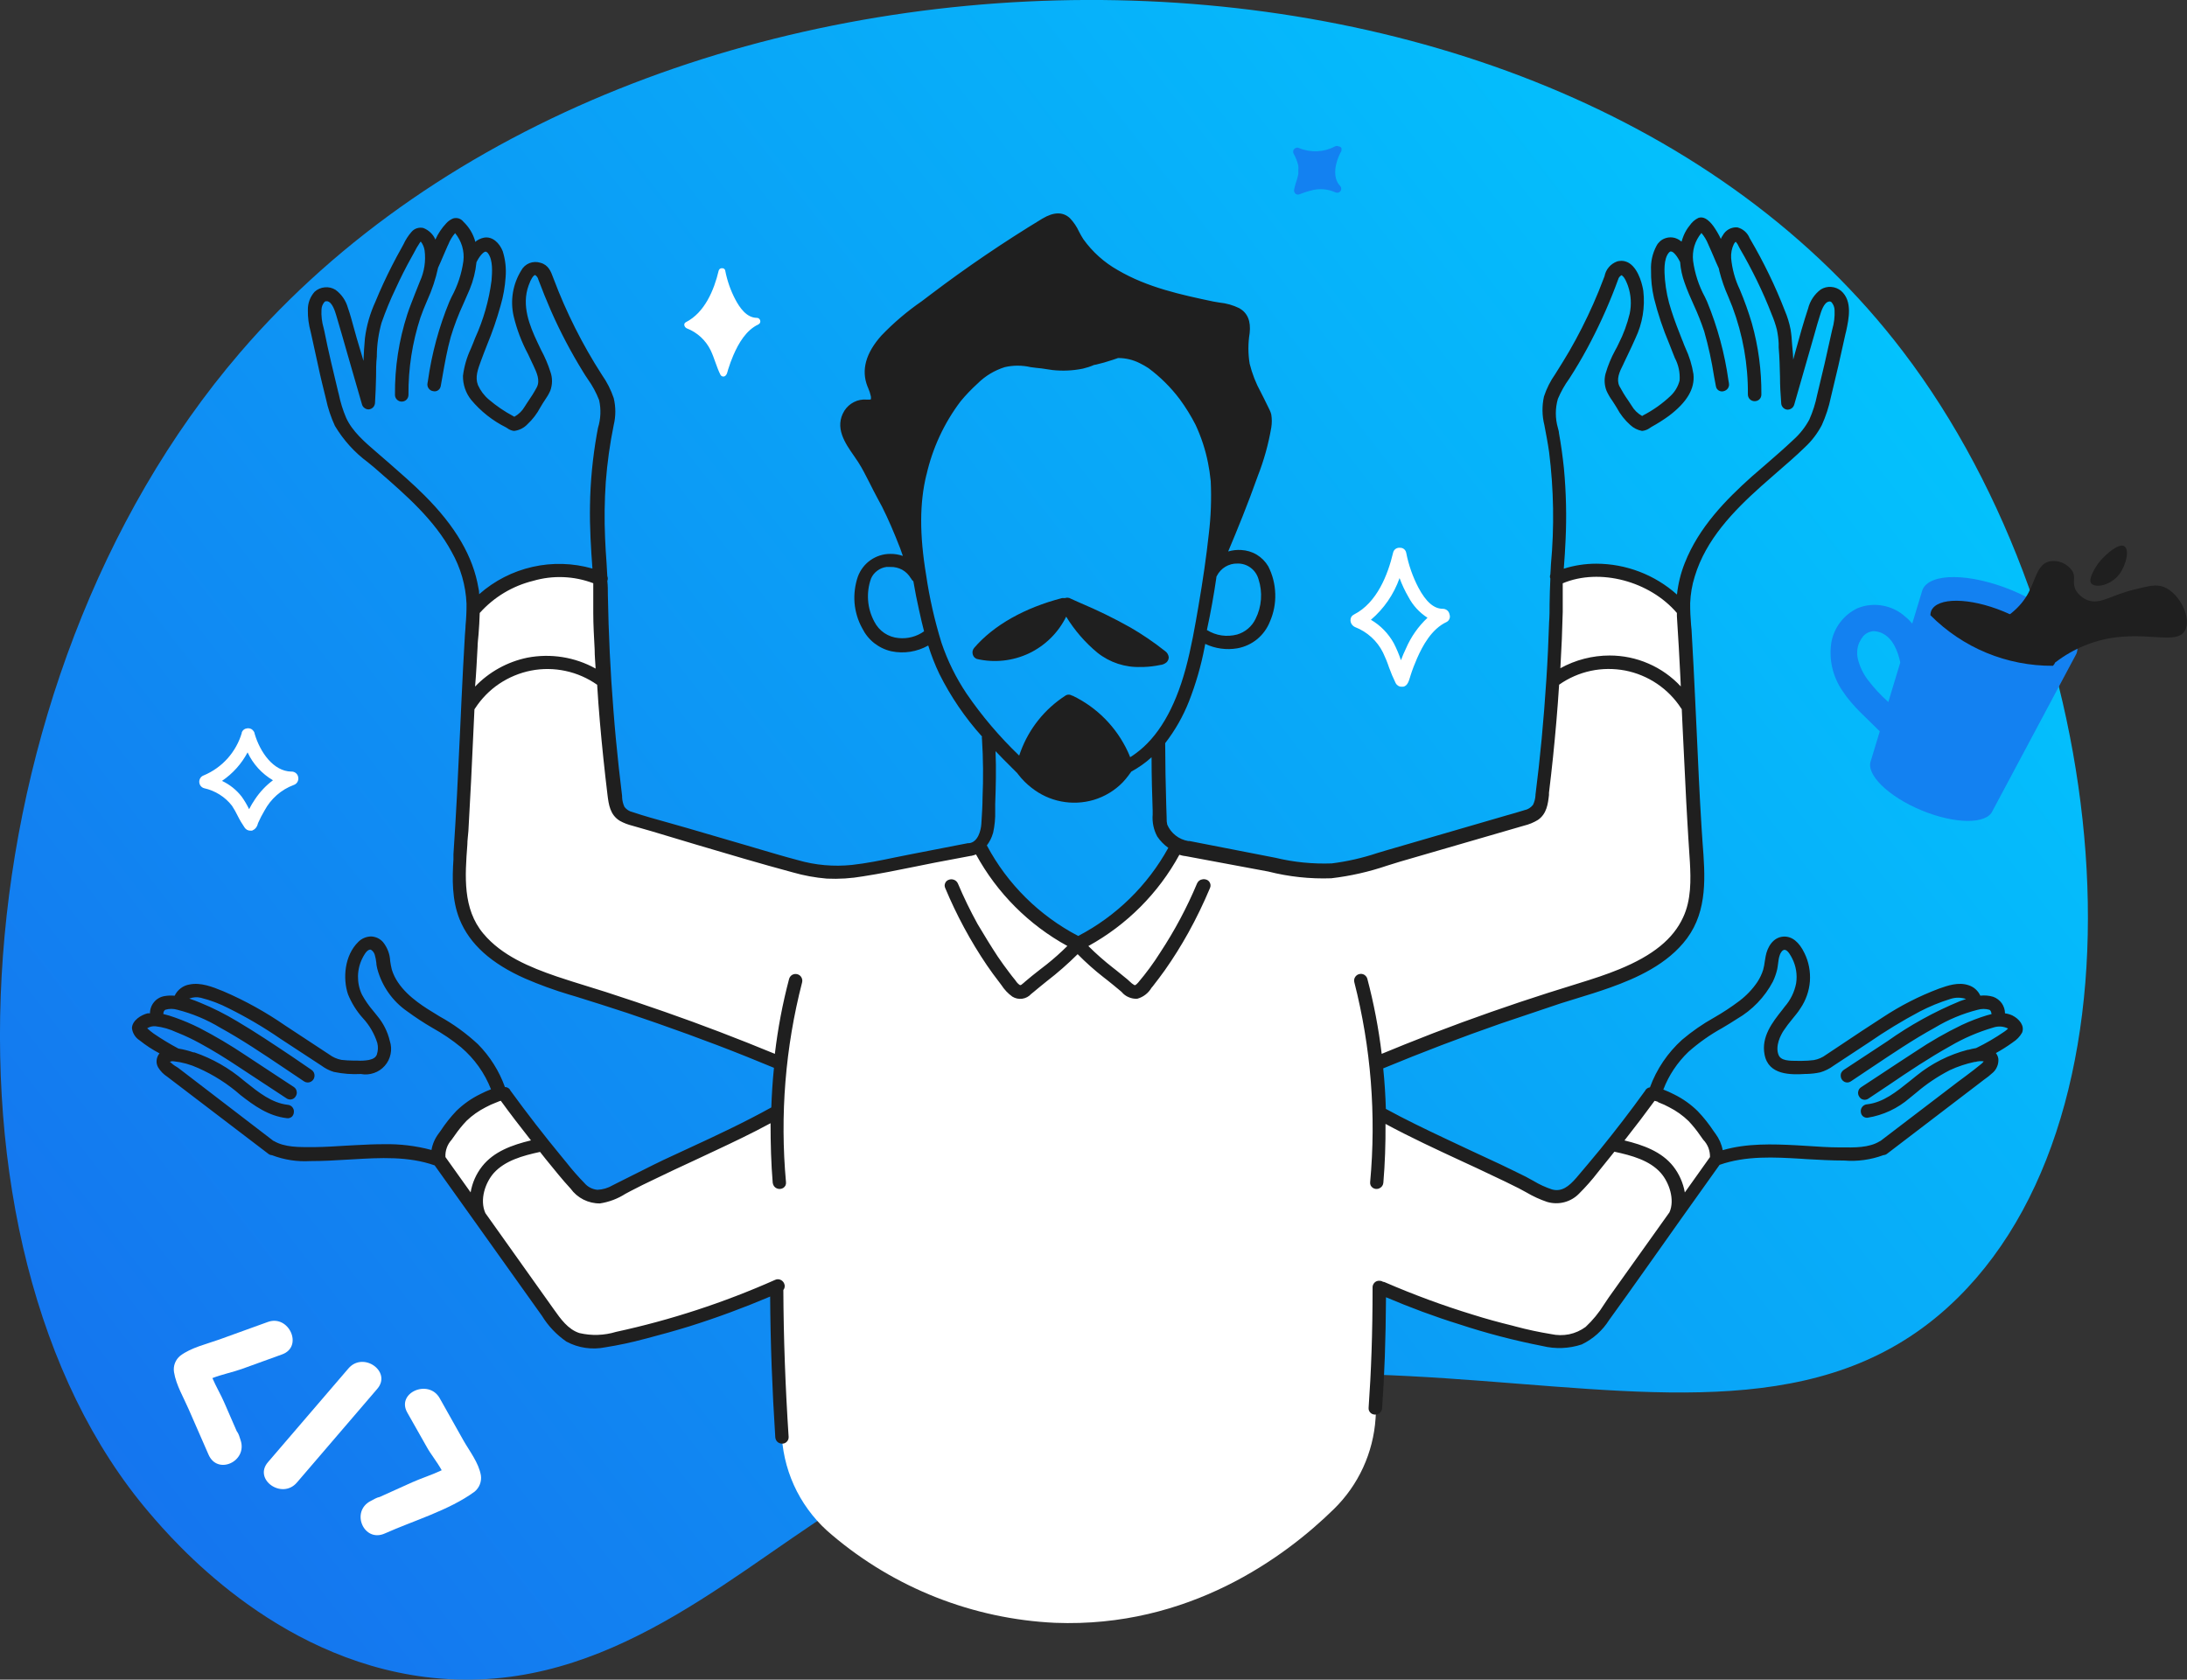 <svg width="314.559" height="241.66" viewBox="0 0 314.559 241.66" fill="none" xmlns="http://www.w3.org/2000/svg" xmlns:xlink="http://www.w3.org/1999/xlink">
	<rect x="0" y="0" width="314.559" height="241.66" fill="#333333" stroke="none"/>
	<desc>
			Created with Pixso.
	</desc>
	<defs>
		<linearGradient x1="300.313" y1="0.003" x2="-11.185" y2="241.663" id="paint_linear_2_470_0" gradientUnits="userSpaceOnUse">
			<stop stop-color="#00CFFF"/>
			<stop offset="1" stop-color="#176BED"/>
		</linearGradient>
	</defs>
	<path id="Vector" d="M34.51 50.75C-6.16 98.13 -11.39 179.17 21.5 217.68C24.88 221.63 39.33 238.55 61.26 241.29C85.74 244.35 103.5 227.76 120.27 217.06C187.64 174.1 246.78 221.1 281.58 186.73C310.88 157.82 303.93 90.2 273.72 50.59C222.03 -17.35 92.15 -16.44 34.51 50.75Z" fill="url(#paint_linear_2_470_0)" fill-opacity="1" fill-rule="nonzero"/>
	<path id="Vector" d="M198.04 152.93C200.12 152.11 203.04 150.91 205.17 150.11C210.18 148.21 215.11 146.44 219.96 144.79C225.32 143.41 230.56 141.58 235.61 139.33C237.32 138.63 238.87 137.6 240.17 136.3C242.32 134.07 243.7 131.21 244.12 128.14C244.58 124.72 243.15 106.07 242.18 87.79C242.1 86.16 238.49 84.05 234.27 82.74C230.95 81.72 227.4 81.69 224.06 82.66C223.8 90.08 222.72 113.41 221.14 116.79C220.61 117.95 214.94 119.06 204.63 122.03C193.18 125.32 192.3 125.39 191.24 125.39C190.18 125.39 188.33 125.39 173.28 122.59L169.23 121.85C166.12 127.87 161.17 132.73 155.1 135.74C151.99 134.19 149.15 132.14 146.7 129.69C144.4 127.38 142.48 124.74 140.99 121.85L136.94 122.59C121.87 125.39 120.07 125.39 118.95 125.39C117.84 125.39 116.96 125.3 105.58 122C95.28 119.03 89.62 117.92 89.06 116.76C87.5 113.39 86.42 90.05 86.15 82.63C82.81 81.66 79.26 81.69 75.93 82.71C71.71 84.02 68.1 86.14 68.02 87.76C67.05 106.04 65.61 124.67 66.08 128.11C66.5 131.18 67.89 134.04 70.03 136.27C71.34 137.57 72.89 138.6 74.59 139.3C79.65 141.58 84.89 143.42 90.26 144.82L111.84 152.95C111.61 167.3 111.63 178.21 111.7 185.23C111.7 189.71 111.81 194.31 112.08 200.15C112.19 202.53 112.32 204.74 112.46 206.79C112.64 209.5 113.38 212.15 114.62 214.57C115.87 216.99 117.59 219.13 119.69 220.86C128.69 228.49 139.96 232.93 151.75 233.48C170.95 234.23 184.78 224.06 191.87 217.1C195.4 213.64 197.52 209.01 197.85 204.08C197.94 202.76 198.02 201.44 198.1 200.09C198.38 194.9 198.49 189.92 198.48 185.16C198.58 174.31 198.51 165.32 198.04 152.93Z" fill="#FFFFFF" fill-opacity="1" fill-rule="nonzero"/>
	<path id="Vector" d="M115.91 158.32L114.84 183.68C105.93 187.84 96.58 191 86.96 193.07C85.61 193.3 84.22 193.15 82.95 192.63C81.67 192.12 80.56 191.26 79.75 190.16L62.67 166.54C63.34 164.29 64.59 162.24 66.3 160.63C68 159.04 70.08 157.92 72.33 157.36L83.41 170.85C83.67 171.25 84.02 171.59 84.42 171.84C84.83 172.09 85.29 172.24 85.77 172.29C86.21 172.32 86.64 172.25 87.05 172.1C87.46 171.94 87.83 171.71 88.14 171.4L115.91 158.32Z" fill="#FFFFFF" fill-opacity="1" fill-rule="nonzero"/>
	<path id="Vector" d="M193.45 158.28C193.82 166.7 194.17 175.15 194.52 183.63C199.4 185.91 204.42 187.89 209.55 189.56C213.77 190.93 218.06 192.09 222.4 193.01C223.76 193.25 225.15 193.1 226.42 192.58C227.69 192.07 228.8 191.21 229.61 190.1L246.7 166.46C246.03 164.22 244.79 162.19 243.09 160.58C241.4 158.97 239.31 157.83 237.03 157.28L225.95 170.77C225.69 171.17 225.34 171.51 224.93 171.76C224.52 172.01 224.07 172.17 223.59 172.22C223.15 172.24 222.72 172.17 222.31 172.02C221.9 171.86 221.53 171.63 221.22 171.32L193.45 158.28Z" fill="#FFFFFF" fill-opacity="1" fill-rule="nonzero"/>
	<path id="Vector" d="M289.44 84.95C283.33 82.42 277.54 82.38 276.51 84.86L275.04 89.72C274.75 89.37 274.43 89.04 274.07 88.75C273.16 87.92 272.03 87.36 270.82 87.14C269.61 86.91 268.35 87.03 267.21 87.49C266.21 87.95 265.34 88.66 264.68 89.53C264.01 90.41 263.57 91.43 263.39 92.52C263.04 94.96 263.63 97.43 265.04 99.45C266.5 101.67 268.52 103.34 270.37 105.22L269.1 109.42C268.29 111.36 271.55 114.59 276.38 116.59C281.2 118.59 285.77 118.61 286.59 116.66L298.65 94.06C299.68 91.54 295.55 87.51 289.44 84.95ZM268.61 97.76C267.95 96.88 267.48 95.87 267.22 94.8C267.04 94.04 267.1 93.24 267.39 92.51C267.39 92.51 267.59 92.11 267.67 91.98C267.75 91.86 268.01 91.52 267.86 91.7C268.07 91.4 268.35 91.16 268.69 91.01C268.63 91.01 269 90.89 269.06 90.88C269.26 90.81 269.46 90.79 269.66 90.82C270 90.85 270.33 90.93 270.64 91.07C272.21 91.77 272.95 93.58 273.32 95.31L271.6 101C270.5 100.02 269.5 98.94 268.61 97.76Z" fill="#1381F1" fill-opacity="1" fill-rule="nonzero"/>
	<path id="Vector" d="M288.19 87.98C283.25 85.94 278.59 85.91 277.76 87.91C277.69 88.1 277.65 88.3 277.65 88.51C279.96 90.83 282.7 92.68 285.73 93.93C288.76 95.18 292 95.81 295.28 95.79C295.42 95.65 295.53 95.48 295.61 95.3C296.44 93.33 293.11 90.02 288.19 87.98Z" fill="#1F1F1F" fill-opacity="1" fill-rule="nonzero"/>
	<path id="Vector" d="M283.53 91.11C288.58 89.53 290.73 87.22 291.76 85.28C292.79 83.34 293.04 81.25 294.68 80.79C295.33 80.65 296.01 80.71 296.63 80.97C297.24 81.23 297.76 81.67 298.12 82.24C298.58 83.15 298.01 83.84 298.56 84.9C298.96 85.58 299.58 86.1 300.32 86.37C302.18 86.99 303.38 85.7 307.01 84.81C309.1 84.29 310.15 84.04 311.2 84.44C313.55 85.35 315.3 89.04 314.23 90.78C312.77 93.17 307.12 89.92 299.9 92.85C298.39 93.46 296.97 94.27 295.68 95.26C292.77 95.52 289.84 94.97 287.23 93.67C285.88 93 284.63 92.14 283.53 91.11Z" fill="#1F1F1F" fill-opacity="1" fill-rule="nonzero"/>
	<path id="Vector" d="M301.98 80.81C301.34 81.63 300.44 83.14 300.71 83.8C301.06 84.64 303.45 84.43 304.86 82.57C305.83 81.23 306.31 79.08 305.55 78.59C304.79 78.09 302.96 79.65 301.98 80.81Z" fill="#1F1F1F" fill-opacity="1" fill-rule="nonzero"/>
	<path id="Vector" d="M208.49 88.41C208.45 88.18 208.34 87.97 208.16 87.82C207.98 87.67 207.75 87.59 207.52 87.59C206.26 87.59 205.11 86.62 204.01 84.54C203.19 82.97 202.6 81.28 202.26 79.54C202.22 79.33 202.11 79.13 201.94 79C201.77 78.86 201.56 78.8 201.34 78.81C201.12 78.79 200.9 78.85 200.72 78.98C200.54 79.11 200.42 79.3 200.37 79.52C199.63 82.65 198.06 86.73 194.75 88.41C194.59 88.49 194.46 88.6 194.37 88.75C194.28 88.9 194.24 89.07 194.24 89.24C194.25 89.45 194.31 89.66 194.43 89.83C194.55 90 194.71 90.13 194.9 90.22C196.65 90.9 198.09 92.21 198.92 93.89C199.25 94.58 199.54 95.28 199.78 96.01C200.06 96.79 200.38 97.55 200.75 98.3C200.83 98.45 200.96 98.58 201.11 98.67C201.26 98.76 201.44 98.81 201.61 98.8L201.83 98.8C202.47 98.68 202.65 97.91 202.8 97.45C202.81 97.38 202.83 97.32 202.86 97.25C203.13 96.38 203.46 95.53 203.83 94.69C204.6 92.95 205.88 90.5 208.08 89.48C208.27 89.38 208.41 89.21 208.48 89.02C208.56 88.82 208.56 88.61 208.49 88.41ZM197.18 89.17C199.06 87.57 200.48 85.5 201.3 83.17C201.65 84.11 202.07 85.02 202.58 85.89C203.22 87.11 204.16 88.13 205.32 88.88C204 90.12 202.95 91.61 202.23 93.28C201.96 93.82 201.73 94.39 201.5 94.99C201.22 94.15 200.88 93.34 200.48 92.56C199.7 91.15 198.57 89.98 197.18 89.17Z" fill="#FFFFFF" fill-opacity="1" fill-rule="nonzero"/>
	<path id="Vector" d="M41.88 111.01C39.34 110.96 37.42 108.26 36.63 105.58C36.61 105.41 36.54 105.26 36.43 105.14C36.4 105.09 36.36 105.05 36.31 105.01L36.23 104.94C36.03 104.81 35.78 104.75 35.55 104.79L35.32 104.84L35.2 104.89L35 105.03L34.93 105.11C34.87 105.18 34.82 105.26 34.78 105.34L34.78 105.44C34.38 106.8 33.68 108.05 32.74 109.11C31.79 110.17 30.63 111 29.32 111.55C29.12 111.62 28.94 111.75 28.83 111.92C28.71 112.1 28.65 112.31 28.66 112.52C28.67 112.72 28.74 112.91 28.86 113.07C28.99 113.23 29.16 113.35 29.35 113.4C30.94 113.75 32.37 114.64 33.37 115.93C33.68 116.41 33.96 116.9 34.21 117.42C34.49 117.99 34.82 118.53 35.18 119.06C35.27 119.2 35.39 119.31 35.53 119.39C35.68 119.47 35.84 119.51 36 119.51C36.09 119.52 36.17 119.52 36.25 119.51C36.46 119.42 36.65 119.29 36.79 119.12C36.93 118.95 37.03 118.75 37.08 118.53C37.09 118.48 37.11 118.44 37.13 118.39C37.4 117.78 37.71 117.18 38.05 116.61C38.96 114.92 40.44 113.61 42.24 112.94C42.46 112.87 42.65 112.72 42.77 112.52C42.89 112.32 42.94 112.08 42.9 111.85C42.87 111.61 42.75 111.38 42.56 111.23C42.37 111.07 42.12 110.99 41.88 111.01ZM39.26 112.26C38.25 113.01 37.38 113.94 36.68 114.99C36.37 115.45 36.08 115.92 35.83 116.42C35.52 115.78 35.16 115.17 34.75 114.6C34 113.64 33.04 112.87 31.93 112.35C33.48 111.3 34.74 109.89 35.61 108.25C36.39 109.92 37.66 111.32 39.26 112.26Z" fill="#FFFFFF" fill-opacity="1" fill-rule="nonzero"/>
	<path id="Vector" d="M108.87 45.73C107.38 45.73 106.38 44.26 105.75 43.06C105.07 41.76 104.59 40.37 104.31 38.93C104.3 38.83 104.24 38.73 104.15 38.67C104.06 38.6 103.95 38.58 103.84 38.59C103.73 38.58 103.63 38.61 103.54 38.68C103.46 38.74 103.4 38.83 103.37 38.93C102.71 41.73 101.36 44.97 98.66 46.35C98.24 46.56 98.43 47.08 98.78 47.24C100.28 47.82 101.5 48.94 102.21 50.39C102.76 51.53 103.05 52.79 103.63 53.93C103.68 54.02 103.76 54.1 103.86 54.14C103.96 54.18 104.07 54.18 104.17 54.16C104.57 54 104.62 53.51 104.72 53.18C104.94 52.48 105.19 51.78 105.48 51.11C106.24 49.36 107.32 47.49 109.11 46.66C109.58 46.38 109.32 45.73 108.87 45.73Z" fill="#FFFFFF" fill-opacity="1" fill-rule="nonzero"/>
	<path id="Vector" d="M192.77 26.77C191.53 25.49 192.1 23.29 192.83 21.91C192.91 21.83 192.95 21.72 192.95 21.6C192.95 21.55 192.95 21.5 192.95 21.45C192.95 21.4 192.95 21.36 192.95 21.31C192.91 21.25 192.86 21.19 192.81 21.15C192.72 21.1 192.62 21.06 192.52 21.06C192.44 21.02 192.36 21 192.27 21C192.19 21 192.1 21.02 192.03 21.06C191.24 21.48 190.37 21.72 189.47 21.76C188.58 21.8 187.68 21.65 186.86 21.31C186.75 21.25 186.62 21.23 186.5 21.25C186.37 21.27 186.26 21.33 186.17 21.42C186.08 21.5 186.02 21.62 186 21.74C185.98 21.86 186 21.99 186.06 22.1C186.37 22.65 186.6 23.24 186.74 23.85C186.76 24.06 186.76 24.27 186.74 24.48C186.74 24.59 186.74 24.71 186.74 24.82C186.75 24.89 186.75 24.96 186.74 25.03C186.61 25.8 186.27 26.51 186.14 27.26C186.11 27.38 186.12 27.51 186.17 27.63C186.21 27.75 186.3 27.85 186.4 27.92C186.69 28.1 186.98 27.92 187.26 27.82C187.68 27.66 188.1 27.53 188.53 27.42C189.7 27.08 190.95 27.17 192.06 27.67C192.18 27.73 192.32 27.75 192.45 27.72C192.59 27.69 192.7 27.62 192.79 27.51C192.87 27.41 192.92 27.27 192.91 27.14C192.91 27 192.86 26.87 192.77 26.77Z" fill="#1381F1" fill-opacity="1" fill-rule="nonzero"/>
	<path id="Vector" d="M34.6 207.19L34.39 206.55C34.31 206.31 34.19 206.09 34.04 205.89L32.26 201.8C31.79 200.7 31.06 199.47 30.55 198.27C31.91 197.74 33.59 197.39 34.75 196.97L40.58 194.86C43.67 193.74 41.55 189.08 38.51 190.2L31.54 192.72C29.68 193.39 27.53 193.86 25.93 195.05C25.58 195.34 25.32 195.7 25.16 196.12C25 196.53 24.96 196.99 25.03 197.42C25.33 199.28 26.41 201.06 27.15 202.78L29.98 209.25C31.27 212.31 35.65 210.24 34.6 207.19Z" fill="#FFFFFF" fill-opacity="1" fill-rule="nonzero"/>
	<path id="Vector" d="M69.17 212.28C68.86 210.45 67.54 208.8 66.64 207.21L63.24 201.16C61.64 198.34 56.96 200.38 58.58 203.23L61.41 208.23C61.94 209.2 62.9 210.37 63.53 211.53C62.15 212.19 60.56 212.69 59.27 213.27L54.62 215.37C54.39 215.42 54.17 215.5 53.96 215.61L53.3 215.96C50.39 217.48 52.33 221.99 55.36 220.62C59.49 218.77 64.61 217.29 68.26 214.61C68.6 214.33 68.86 213.97 69.02 213.56C69.18 213.15 69.23 212.71 69.17 212.28Z" fill="#FFFFFF" fill-opacity="1" fill-rule="nonzero"/>
	<path id="Vector" d="M54.27 199.81C56.39 197.33 52.23 194.38 50.1 196.9L38.54 210.37C36.4 212.86 40.58 215.8 42.71 213.29C46.56 208.79 50.41 204.3 54.27 199.81Z" fill="#FFFFFF" fill-opacity="1" fill-rule="nonzero"/>
	<path id="Vector" d="M140.52 94.81C143.03 95.39 145.67 95.1 148 94C150.33 92.89 152.21 91.03 153.35 88.72C154.56 90.69 156.08 92.45 157.86 93.92C159.63 95.32 161.84 96.05 164.1 95.96L164.53 95.96C165.31 95.93 166.08 95.84 166.84 95.68C167.2 95.65 167.54 95.51 167.81 95.27C167.9 95.17 167.98 95.06 168.03 94.93C168.08 94.81 168.1 94.67 168.1 94.54C168.08 94.37 168.02 94.2 167.93 94.05C167.84 93.9 167.72 93.77 167.57 93.67C165.99 92.42 164.31 91.27 162.56 90.26C160.25 88.96 157.87 87.8 155.43 86.77L154.02 86.14C153.9 86.06 153.76 86.01 153.61 86C153.46 85.98 153.32 86 153.18 86.05C153.09 86.04 153 86.04 152.92 86.05C152.86 86.05 152.81 86.05 152.75 86.05C147.42 87.43 142.93 89.93 140.12 93.21C140.01 93.34 139.93 93.5 139.89 93.67C139.86 93.84 139.87 94.01 139.92 94.18C139.96 94.32 140.04 94.46 140.14 94.57C140.25 94.68 140.38 94.76 140.52 94.81Z" fill="#1F1F1F" fill-opacity="1" fill-rule="nonzero"/>
	<path id="Vector" d="M289.47 146.11C289.13 145.95 288.76 145.84 288.38 145.79C288.38 145.27 288.21 144.76 287.91 144.33C287.6 143.91 287.18 143.59 286.68 143.41C286.08 143.23 285.45 143.18 284.83 143.25C284.67 142.89 284.44 142.58 284.15 142.32C283.86 142.06 283.52 141.87 283.15 141.75C281.68 141.25 280.13 141.8 278.88 142.24C276.04 143.31 273.32 144.7 270.78 146.38C268.84 147.64 266.82 148.95 264.89 150.26L262.65 151.75C262.13 152.14 261.52 152.41 260.88 152.52C260.31 152.59 259.74 152.63 259.17 152.63L258.66 152.63C257.35 152.63 256.15 152.63 255.81 151.77C255.3 150.47 256.13 148.92 256.51 148.32C256.9 147.74 257.32 147.17 257.77 146.64C258.17 146.13 258.59 145.67 258.96 145.07C259.74 143.92 260.21 142.58 260.32 141.19C260.42 139.8 260.16 138.4 259.55 137.15C258.77 135.52 257.75 134.7 256.55 134.75C255.01 134.82 254.19 136.3 253.96 137.56C253.91 137.8 253.88 138.03 253.84 138.26C253.79 138.69 253.71 139.11 253.6 139.52C253.41 140.13 253.13 140.72 252.78 141.26C252.07 142.32 251.18 143.25 250.16 144.02C249 144.89 247.79 145.69 246.53 146.41C244.9 147.32 243.36 148.39 241.94 149.59C239.86 151.47 238.27 153.82 237.31 156.45L237.25 156.45C237.11 156.48 236.98 156.53 236.87 156.62C236.76 156.7 236.67 156.81 236.61 156.94C234.52 159.85 232.34 162.67 230.15 165.37C228.94 166.84 227.82 168.17 226.74 169.44C225.65 170.7 224.62 171.51 223.23 171.13C222.3 170.82 221.4 170.41 220.56 169.9C220.2 169.7 219.84 169.5 219.48 169.31C218.26 168.7 217.02 168.1 215.79 167.51C214.3 166.81 212.8 166.11 211.3 165.42L207.69 163.72C204.99 162.44 202.12 161.07 199.33 159.54C199.27 157.6 199.15 155.65 198.95 153.71C204.53 151.4 210.21 149.23 215.83 147.27C218.68 146.3 221.6 145.33 224.5 144.35L226.6 143.7C228.27 143.19 229.99 142.66 231.66 142.06C235.31 140.75 239.86 138.76 242.64 135.01C245.64 130.95 245.25 125.99 244.88 121.19C244.82 120.43 244.77 119.67 244.73 118.93C244.45 114.42 244.24 109.81 244.04 105.33L243.81 100.47C243.67 97.4 243.51 94.31 243.33 91.23C243.33 90.79 243.27 90.36 243.23 89.92C243.14 88.87 243.09 87.81 243.1 86.76C243.15 85.46 243.37 84.17 243.76 82.93C245.37 77.61 249.31 73.54 253.33 69.94C254.06 69.29 254.8 68.65 255.54 68C256.9 66.82 258.31 65.61 259.62 64.33C260.6 63.42 261.42 62.34 262.04 61.15C262.61 59.88 263.05 58.55 263.33 57.18C264.06 54.21 264.77 51.13 265.44 48.02L265.53 47.67C265.9 45.93 266.5 43.32 264.8 41.84C264.39 41.51 263.89 41.31 263.37 41.28C262.85 41.24 262.33 41.37 261.88 41.65C260.97 42.33 260.33 43.3 260.06 44.39C259.41 46.34 258.85 48.37 258.31 50.32C258.18 50.8 258.04 51.29 257.92 51.74C257.92 51.2 257.86 50.66 257.81 50.12L257.76 49.54C257.72 48.83 257.66 48.1 257.54 47.39C257.36 46.47 257.09 45.57 256.72 44.71C256.04 42.96 255.28 41.19 254.44 39.47C253.61 37.75 252.71 36.07 251.75 34.43L251.65 34.26C251.5 33.88 251.26 33.54 250.95 33.27C250.64 33 250.27 32.81 249.88 32.71C249.45 32.68 249.03 32.78 248.66 32.98C248.29 33.19 247.99 33.49 247.79 33.86C247.68 34.02 247.58 34.19 247.51 34.37C247.21 33.73 246.85 33.12 246.45 32.55C245.69 31.52 244.96 31.1 244.28 31.35C243.78 31.59 243.35 31.97 243.04 32.43C242.68 32.86 242.39 33.35 242.17 33.87C242.05 34.16 241.95 34.46 241.86 34.76C241.63 34.57 241.37 34.41 241.09 34.3C240.57 34.1 239.99 34.1 239.46 34.3C238.94 34.49 238.51 34.88 238.25 35.38C237.68 36.45 237.41 37.65 237.47 38.87C237.45 40.23 237.59 41.58 237.9 42.91C238.46 45.15 239.19 47.34 240.09 49.46L240.65 50.89C240.72 51.09 240.8 51.29 240.89 51.49C241.42 52.49 241.66 53.61 241.58 54.74C241.37 55.58 240.93 56.33 240.31 56.93C239.13 58.05 237.8 59 236.35 59.75L236.19 59.85C235.56 59.5 235.03 58.98 234.67 58.35C234.52 58.11 234.35 57.87 234.19 57.62C233.72 56.96 233.3 56.26 232.92 55.55C232.45 54.57 232.92 53.5 233.47 52.44L233.61 52.13C233.8 51.71 234 51.3 234.2 50.89C234.55 50.15 234.91 49.41 235.23 48.66C236.24 46.54 236.63 44.19 236.36 41.86C236.29 41.36 235.82 38.83 234.35 37.87C234.1 37.71 233.81 37.6 233.51 37.55C233.2 37.51 232.9 37.53 232.6 37.61C232.14 37.78 231.72 38.06 231.4 38.44C231.08 38.81 230.87 39.27 230.78 39.75L230.67 40.03C230.2 41.28 229.7 42.52 229.17 43.71C228.14 46.04 226.99 48.31 225.72 50.51C225.14 51.48 224.5 52.56 223.7 53.81C223 54.8 222.45 55.89 222.07 57.05C221.77 58.41 221.79 59.81 222.13 61.16C222.35 62.33 222.62 63.71 222.81 65.05C223.48 70.42 223.57 75.84 223.07 81.23C223.07 81.68 223.01 82.11 222.99 82.64C222.91 82.84 222.91 83.05 222.99 83.25C222.93 84.47 222.9 85.69 222.88 86.9C222.88 87.77 222.88 88.62 222.81 89.49C222.72 92.29 222.59 95.1 222.41 97.83C222.04 103.56 221.52 109.12 220.85 114.35L220.85 114.44C220.82 114.91 220.7 115.37 220.5 115.79C220.19 116.19 219.75 116.47 219.26 116.56C218.4 116.83 217.54 117.08 216.67 117.32L199.37 122.35L198.1 122.73C195.97 123.44 193.78 123.94 191.55 124.22C188.82 124.32 186.09 124.05 183.44 123.41L171.08 121L170.97 121L170.9 121C170.24 120.89 169.62 120.62 169.1 120.21C168.57 119.8 168.15 119.26 167.89 118.65C167.82 118.36 167.79 118.06 167.8 117.76L167.8 117.62L167.74 115.79C167.65 112.87 167.6 109.89 167.59 106.97C167.6 106.95 167.6 106.93 167.59 106.92C169.01 105.09 170.15 103.08 171 100.94C171.99 98.41 172.75 95.79 173.26 93.12L173.35 92.64C174.79 93.32 176.41 93.55 177.99 93.27C179.03 93.08 180 92.63 180.82 91.96C181.63 91.29 182.26 90.42 182.65 89.44C183.2 88.18 183.47 86.81 183.42 85.43C183.38 84.05 183.04 82.7 182.41 81.47C182.01 80.79 181.44 80.22 180.77 79.81C180.09 79.4 179.31 79.17 178.52 79.13C177.89 79.09 177.26 79.16 176.65 79.34C178 76.14 179.5 72.45 180.85 68.65L180.9 68.51C181.79 66.25 182.44 63.91 182.85 61.51C182.95 60.89 182.95 60.26 182.85 59.64C182.8 59.42 182.72 59.21 182.62 59C182.36 58.45 182.08 57.9 181.81 57.35L181.36 56.46C180.64 55.16 180.1 53.77 179.74 52.33C179.5 50.87 179.5 49.39 179.74 47.93C179.93 46.19 179.44 45.02 178.25 44.34C177.35 43.9 176.39 43.63 175.39 43.53L174.51 43.38C169.88 42.41 165.01 41.35 160.79 38.87C158.83 37.77 157.14 36.25 155.83 34.43C155.6 34.07 155.39 33.71 155.2 33.33C154.87 32.61 154.43 31.96 153.89 31.39C152.88 30.45 151.56 30.48 149.93 31.45C144.39 34.81 139.03 38.45 133.87 42.36L132.59 43.33C130.49 44.78 128.53 46.44 126.77 48.28C124.53 50.79 123.85 53.23 124.76 55.57L124.87 55.83C125.04 56.21 125.17 56.62 125.26 57.03C125.28 57.16 125.28 57.3 125.26 57.43C125.26 57.51 124.89 57.5 124.64 57.49C124.01 57.44 123.38 57.56 122.82 57.85C122.26 58.13 121.79 58.56 121.45 59.09C119.97 61.5 121.56 63.77 122.83 65.59L123.44 66.49C124.04 67.42 124.54 68.44 125.04 69.41C125.23 69.79 125.41 70.17 125.61 70.54C125.8 70.9 125.96 71.18 126.12 71.51C126.38 71.97 126.63 72.48 126.87 72.91C127.75 74.66 128.57 76.56 129.47 78.88C129.6 79.24 129.74 79.61 129.86 79.98C129.27 79.78 128.66 79.68 128.04 79.69C127.02 79.69 126.03 80.01 125.19 80.6C124.36 81.19 123.73 82.02 123.38 82.98C122.97 84.19 122.81 85.47 122.91 86.75C123.02 88.02 123.39 89.26 124.01 90.38C124.42 91.21 125 91.94 125.73 92.52C126.46 93.09 127.3 93.5 128.2 93.7C130.01 94.08 131.9 93.78 133.51 92.87C133.94 94.26 134.47 95.62 135.1 96.94C136.73 100.21 138.8 103.25 141.24 105.96C141.21 106.08 141.21 106.21 141.24 106.33C141.42 109.15 141.44 111.98 141.32 114.8C141.32 115.78 141.24 117.16 141.15 118.52C141.09 119.5 140.65 121.17 139.39 121.31L139.31 121.31L139.21 121.31L130.88 122.93L128.78 123.35C126.74 123.78 124.62 124.21 122.53 124.44C119.92 124.71 117.28 124.48 114.76 123.75C112.92 123.27 111.06 122.71 109.25 122.18L106.91 121.49L98.83 119.13L96.26 118.4C94.52 117.91 92.73 117.43 90.99 116.84C90.52 116.74 90.11 116.47 89.82 116.1C89.62 115.67 89.5 115.2 89.48 114.73L89.48 114.54C89.32 113.2 89.16 111.85 89.01 110.51C88.71 107.76 88.44 104.96 88.23 102.18C87.79 96.7 87.53 91.12 87.43 85.61C87.43 84.93 87.43 84.26 87.35 83.58C87.4 83.47 87.42 83.36 87.42 83.24C87.42 83.12 87.4 83.01 87.35 82.9L87.24 80.96C87.16 79.78 87.07 78.61 87.03 77.42C86.91 74.73 86.95 72.03 87.13 69.34C87.34 66.59 87.72 63.86 88.27 61.16C88.58 59.88 88.58 58.55 88.27 57.27C87.87 56.09 87.3 54.96 86.58 53.94C83.78 49.59 81.45 44.96 79.63 40.12L79.55 39.91C79.24 39.07 78.89 38.12 77.74 37.81C77.21 37.64 76.65 37.66 76.14 37.86C75.63 38.07 75.21 38.45 74.96 38.93C73.76 40.88 73.37 43.22 73.87 45.45C74.32 47.37 75.03 49.23 75.96 50.97L76.55 52.23L76.69 52.52C77.2 53.61 77.73 54.73 77.2 55.74C76.79 56.5 76.33 57.23 75.83 57.94L75.45 58.53C75.1 59.13 74.59 59.62 73.98 59.96L73.8 59.86C72.56 59.2 71.39 58.4 70.32 57.49C69.64 56.92 69.1 56.2 68.74 55.39C68.3 54.25 68.74 53.12 69.18 51.91C69.46 51.14 69.76 50.38 70.06 49.61C70.82 47.77 71.47 45.88 72 43.97C72.39 42.64 72.63 41.28 72.72 39.91C72.83 38.64 72.69 37.36 72.31 36.15C71.86 35 70.85 33.95 69.58 34.2C69.12 34.3 68.7 34.5 68.34 34.81L68.34 34.69C68.04 33.63 67.46 32.67 66.66 31.91C66.49 31.69 66.26 31.52 65.99 31.43C65.72 31.35 65.43 31.35 65.17 31.43C64.79 31.59 64.46 31.82 64.19 32.12C63.54 32.81 63.01 33.6 62.62 34.47C62.46 34.08 62.22 33.74 61.92 33.46C61.62 33.17 61.27 32.95 60.88 32.8C60.58 32.73 60.27 32.75 59.97 32.84C59.68 32.93 59.41 33.11 59.21 33.34C58.73 33.88 58.33 34.5 58.03 35.16C57.93 35.34 57.83 35.53 57.73 35.71C57.27 36.53 56.81 37.38 56.38 38.23C55.53 39.9 54.72 41.64 53.99 43.42C53.23 45.08 52.72 46.84 52.49 48.65C52.39 49.74 52.32 50.83 52.28 51.92L51.31 48.66L50.93 47.3C50.66 46.33 50.39 45.28 50.04 44.29C49.75 43.25 49.13 42.34 48.26 41.7C47.8 41.41 47.25 41.28 46.71 41.34C46.16 41.39 45.65 41.61 45.25 41.98C44.61 42.7 44.26 43.63 44.28 44.6C44.26 45.65 44.4 46.7 44.68 47.72L44.8 48.25C45.12 49.75 45.46 51.23 45.78 52.72C46.09 54.21 46.5 55.83 46.88 57.38C47.16 58.72 47.6 60.03 48.17 61.27C49.39 63.31 50.99 65.09 52.9 66.5L53.87 67.3L54.58 67.92C58.46 71.3 62.47 74.8 64.95 79.38C66.25 81.67 66.99 84.23 67.1 86.85C67.11 87.91 67.06 88.96 66.96 90C66.96 90.45 66.89 90.9 66.87 91.34C66.78 92.89 66.69 94.44 66.61 95.99C66.45 99.08 66.31 102.16 66.17 105.24C66.02 108.31 65.88 111.32 65.73 114.36C65.58 117.2 65.41 120.05 65.22 122.9L65.22 123.63C65.05 126.34 64.97 129.46 66.11 132.28C67.56 135.84 70.64 138.62 75.54 140.79C77.6 141.68 79.71 142.45 81.85 143.09L82.83 143.38C85.26 144.14 87.78 144.93 90.25 145.75C96.02 147.7 101.8 149.78 107.43 152.04L111.32 153.63C111.12 155.58 111 157.52 110.94 159.33C107.05 161.49 102.99 163.39 99.04 165.21L95.42 166.89C93.47 167.82 91.53 168.84 89.65 169.76L88.14 170.52C87.47 170.92 86.7 171.15 85.92 171.18C85.19 171.11 84.52 170.76 84.05 170.2C83.15 169.28 82.3 168.31 81.5 167.29L80.77 166.4C78.27 163.37 75.79 160.17 73.42 156.91C73.36 156.78 73.28 156.66 73.16 156.58C73.05 156.49 72.92 156.43 72.78 156.41L72.63 156.41C71.8 154.09 70.47 151.98 68.74 150.23C67.07 148.68 65.22 147.33 63.22 146.23C62.65 145.88 62.07 145.53 61.49 145.16C59.68 144 57.15 142.14 56.35 139.48C56.25 139.08 56.18 138.68 56.12 138.27C56.08 137.27 55.71 136.3 55.07 135.52C54.85 135.28 54.59 135.09 54.3 134.95C54 134.82 53.69 134.74 53.36 134.73C52.68 134.75 52.03 135.02 51.55 135.5C49.54 137.45 49.28 140.79 50.06 143.07C50.57 144.32 51.29 145.48 52.19 146.48C53.14 147.5 53.85 148.73 54.27 150.06C54.41 150.61 54.38 151.19 54.2 151.73C54.04 152.13 53.7 152.36 53.06 152.5C52.5 152.6 51.92 152.63 51.35 152.59L50.83 152.59C50.26 152.59 49.69 152.55 49.12 152.49C48.48 152.37 47.87 152.1 47.35 151.71L41.04 147.56C38.25 145.63 35.27 143.97 32.15 142.63L31.95 142.55C30.58 141.99 28.87 141.31 27.27 141.64C26.81 141.71 26.37 141.9 26 142.18C25.62 142.47 25.32 142.83 25.12 143.26C24.63 143.21 24.14 143.23 23.66 143.31C23.07 143.41 22.54 143.71 22.16 144.17C21.78 144.62 21.57 145.2 21.57 145.79C21.46 145.78 21.35 145.78 21.24 145.79C20.31 146.01 19.01 146.81 18.98 147.92C19.02 148.28 19.14 148.62 19.33 148.92C19.52 149.23 19.78 149.49 20.08 149.68C20.97 150.39 21.93 151.02 22.94 151.55C22.71 151.83 22.57 152.16 22.53 152.52C22.49 152.87 22.56 153.23 22.73 153.54C23.06 154.09 23.51 154.56 24.04 154.9L38.62 166.02C38.76 166.13 38.94 166.19 39.12 166.2C40.87 166.87 42.74 167.16 44.61 167.05C46.41 167.05 48.22 166.95 49.98 166.84L50.87 166.79C54.57 166.57 58.76 166.33 62.52 167.67L68.13 175.53L77.95 189.31C78.85 190.78 80.05 192.04 81.47 193.02C83.18 193.94 85.16 194.23 87.07 193.84C88.96 193.54 90.84 193.14 92.69 192.64L93.12 192.53C95.07 192.02 97.13 191.45 99.11 190.84C103.06 189.6 106.95 188.16 110.77 186.54C110.81 193.19 111.07 200 111.51 206.78C111.53 207.03 111.63 207.26 111.81 207.44C112 207.61 112.24 207.7 112.48 207.7L112.55 207.7C112.67 207.7 112.79 207.67 112.9 207.62C113.01 207.56 113.11 207.49 113.19 207.4C113.28 207.31 113.34 207.2 113.38 207.09C113.42 206.97 113.43 206.85 113.43 206.73C112.96 199.58 112.7 192.48 112.67 185.59C112.78 185.46 112.85 185.29 112.86 185.12C112.88 184.95 112.85 184.78 112.77 184.62C112.71 184.5 112.64 184.4 112.54 184.31C112.45 184.22 112.33 184.15 112.21 184.11C112.09 184.06 111.96 184.04 111.83 184.05C111.7 184.06 111.57 184.09 111.46 184.15C104.12 187.41 96.46 189.92 88.61 191.62C86.89 192.14 85.08 192.2 83.33 191.79C81.7 191.26 80.64 189.77 79.61 188.31L69.81 174.53C68.95 172.59 69.81 170.14 71.02 168.77C72.63 166.98 75.17 166.27 77.68 165.73L77.92 166.04L78.53 166.81C79.76 168.31 80.87 169.72 82.07 171.01C82.55 171.68 83.19 172.22 83.92 172.59C84.66 172.96 85.47 173.15 86.29 173.14C87.6 172.94 88.84 172.47 89.95 171.76L90.7 171.36C91.76 170.81 92.9 170.23 94.4 169.53C96.12 168.69 97.87 167.88 99.62 167.07L102.86 165.55C105.42 164.35 108.14 163.06 110.83 161.6C110.83 164.51 110.91 167.43 111.14 170.17C111.16 170.34 111.22 170.5 111.32 170.65C111.42 170.79 111.55 170.9 111.71 170.97C111.86 171.04 112.03 171.07 112.2 171.06C112.37 171.05 112.54 170.99 112.68 170.9C112.81 170.81 112.91 170.69 112.98 170.55C113.04 170.4 113.07 170.25 113.05 170.09C112.17 160.44 112.95 150.71 115.37 141.33C115.43 141.09 115.39 140.82 115.26 140.6C115.13 140.38 114.92 140.22 114.67 140.16C114.43 140.1 114.17 140.13 113.95 140.25C113.73 140.38 113.57 140.59 113.5 140.83C112.56 144.37 111.88 147.98 111.45 151.62C106.19 149.45 100.87 147.41 95.6 145.57C92.81 144.6 89.96 143.63 87.13 142.72L84.47 141.89C83.02 141.45 81.55 140.98 80.08 140.49C76.19 139.16 72.16 137.48 69.52 134.32C66.53 130.75 66.88 126.05 67.22 121.51C67.22 120.85 67.33 120.19 67.37 119.56C67.65 114.8 67.88 109.96 68.09 105.27L68.24 102.05C68.27 102.01 68.31 101.97 68.33 101.92C69.24 100.52 70.42 99.31 71.8 98.38C73.19 97.45 74.75 96.8 76.38 96.48C78.02 96.16 79.71 96.18 81.34 96.53C82.98 96.88 84.52 97.56 85.89 98.52C85.99 100.29 86.13 102.06 86.28 103.83C86.58 107.3 86.95 110.84 87.38 114.39C87.55 115.72 87.73 117.22 89.14 118.09C89.71 118.41 90.32 118.64 90.96 118.8L93.78 119.61C95.95 120.26 98.11 120.91 100.28 121.56C104.78 122.89 109.43 124.28 114.02 125.51C115.62 125.97 117.26 126.27 118.93 126.41C120.67 126.49 122.42 126.38 124.14 126.08C126.6 125.7 129.09 125.2 131.49 124.71L134.47 124.11L139.61 123.14L139.68 123.14C139.92 123.09 140.16 123.02 140.38 122.93C143.41 128.48 147.97 133.06 153.52 136.1C152.57 137.04 151.57 137.94 150.52 138.77L149.55 139.52L148.4 140.43L147.43 141.24L147.25 141.4C146.96 141.66 146.82 141.77 146.7 141.73C146.48 141.59 146.29 141.4 146.14 141.18L146.01 141C145.71 140.64 145.42 140.27 145.14 139.89C144.59 139.18 144.06 138.42 143.52 137.64C142.55 136.17 141.58 134.58 140.61 132.95C139.57 131.06 138.62 129.11 137.78 127.12C137.67 126.87 137.47 126.68 137.22 126.58C136.96 126.48 136.68 126.48 136.43 126.59C136.32 126.63 136.22 126.69 136.13 126.78C136.05 126.86 135.98 126.96 135.94 127.07C135.89 127.18 135.87 127.3 135.87 127.42C135.88 127.54 135.9 127.66 135.95 127.76C137.58 131.66 139.58 135.38 141.95 138.88C142.52 139.71 143.12 140.54 143.73 141.32L144.03 141.72C144.45 142.37 144.98 142.94 145.61 143.39C146.03 143.65 146.54 143.76 147.03 143.69C147.52 143.62 147.98 143.38 148.31 143.01L148.62 142.76C149.26 142.23 149.9 141.69 150.56 141.17C152.12 139.97 153.6 138.67 155 137.28C156.18 138.48 157.44 139.6 158.76 140.63L159.2 140.97C159.82 141.48 160.44 141.95 161.06 142.49L161.33 142.72C161.6 143.05 161.95 143.31 162.34 143.47C162.73 143.64 163.16 143.72 163.58 143.69C164.44 143.45 165.17 142.89 165.62 142.12L165.8 141.91C166.39 141.16 166.98 140.37 167.54 139.59C168.76 137.86 169.88 136.06 170.91 134.21C172.07 132.12 173.11 129.96 174.04 127.75C174.1 127.61 174.13 127.45 174.11 127.3C174.09 127.14 174.03 126.99 173.94 126.87C173.83 126.72 173.68 126.61 173.5 126.55C173.33 126.49 173.15 126.47 172.97 126.51C172.79 126.53 172.63 126.59 172.48 126.7C172.35 126.81 172.24 126.95 172.17 127.11C170.72 130.57 168.95 133.89 166.89 137.02C165.93 138.55 164.86 140 163.69 141.38C163.3 141.81 163.22 141.76 163.13 141.71C162.9 141.58 162.69 141.41 162.5 141.22L162.16 140.91L160.55 139.6L160.1 139.25C158.85 138.27 157.66 137.23 156.54 136.11C162.06 133.07 166.61 128.52 169.63 122.98C169.88 123.06 170.13 123.12 170.38 123.16L170.46 123.16L182.42 125.39C185.38 126.14 188.43 126.47 191.48 126.36C194.22 126.04 196.91 125.43 199.52 124.54L201.36 123.97L219.2 118.79C219.91 118.62 220.59 118.34 221.21 117.96C222.47 117.09 222.65 115.65 222.79 114.38L222.79 114.07C223 112.37 223.19 110.66 223.37 108.95C223.72 105.53 224.03 102.02 224.25 98.51C225.61 97.55 227.16 96.87 228.79 96.52C230.42 96.17 232.11 96.16 233.75 96.47C235.39 96.79 236.95 97.44 238.33 98.37C239.72 99.31 240.9 100.51 241.8 101.91L241.89 102.03L242.02 104.84C242.18 108.31 242.35 111.78 242.53 115.26C242.62 117.06 242.74 118.85 242.84 120.65C242.92 121.79 242.99 122.92 243.06 124.04C243.2 126.58 243.26 129.49 242.08 131.99C240.66 135.09 237.74 137.46 232.92 139.44C231.08 140.2 229.2 140.81 226.97 141.5C223.99 142.41 221.26 143.29 218.62 144.17C213.08 146.03 207.5 148.06 202.06 150.26L198.73 151.62C198.29 147.97 197.6 144.35 196.66 140.8C196.59 140.56 196.42 140.36 196.2 140.23C195.98 140.11 195.72 140.08 195.48 140.15C195.24 140.21 195.03 140.37 194.9 140.59C194.77 140.8 194.73 141.06 194.79 141.3C197.19 150.69 197.96 160.43 197.07 170.08C197.05 170.24 197.08 170.39 197.14 170.54C197.21 170.68 197.31 170.8 197.44 170.89C197.58 170.99 197.74 171.05 197.91 171.06C198.08 171.07 198.26 171.04 198.41 170.96C198.57 170.89 198.7 170.78 198.8 170.64C198.9 170.49 198.96 170.33 198.97 170.16C199.2 167.43 199.3 164.59 199.28 161.7C202.89 163.65 206.65 165.39 210.29 167.08C211.74 167.75 213.2 168.42 214.62 169.11C215.91 169.71 217.19 170.33 218.46 170.97L219.55 171.56C220.48 172.11 221.48 172.57 222.51 172.92C223.31 173.16 224.17 173.18 224.98 172.97C225.8 172.76 226.54 172.33 227.12 171.73C228.09 170.76 229 169.74 229.83 168.65C230.1 168.33 230.35 168.01 230.61 167.68L231.76 166.25L232.2 165.7C234.7 166.24 237.26 166.94 238.86 168.74C240.08 170.11 240.93 172.62 240.12 174.42L231.38 186.68L230.73 187.65C229.99 188.85 229.09 189.95 228.06 190.91C227.35 191.43 226.55 191.79 225.69 191.97C224.83 192.14 223.95 192.13 223.09 191.94C221.38 191.66 219.68 191.3 218 190.85L217.48 190.71C215.6 190.25 213.72 189.74 211.86 189.15C207.57 187.84 203.35 186.28 199.23 184.5C199.14 184.45 199.04 184.42 198.93 184.42C198.8 184.33 198.65 184.28 198.49 184.27C198.34 184.25 198.18 184.27 198.03 184.32C197.85 184.39 197.7 184.51 197.59 184.67C197.48 184.83 197.42 185.01 197.42 185.2C197.42 191.96 197.21 197.46 196.85 202.54C196.84 202.67 196.85 202.79 196.89 202.9C196.93 203.02 196.99 203.12 197.07 203.21C197.15 203.3 197.25 203.38 197.36 203.43C197.47 203.48 197.59 203.51 197.71 203.52C197.84 203.53 197.97 203.52 198.1 203.48C198.23 203.44 198.34 203.38 198.45 203.29C198.55 203.21 198.63 203.1 198.69 202.98C198.75 202.86 198.78 202.73 198.79 202.6C199.13 197.87 199.31 192.78 199.35 186.64C202.86 188.13 206.4 189.45 209.89 190.53C213.8 191.82 217.79 192.86 221.83 193.65C223.7 194.11 225.67 194.04 227.5 193.43C229.13 192.65 230.5 191.42 231.46 189.89C233.16 187.55 234.84 185.18 236.52 182.81C237.33 181.65 238.16 180.49 238.98 179.34L241.73 175.45L247.33 167.59C251.11 166.25 255.3 166.49 258.99 166.71L259.87 166.77C261.63 166.87 263.45 166.97 265.24 166.97C267.16 167.13 269.09 166.86 270.9 166.19C271.08 166.18 271.26 166.12 271.4 166.01L284.79 155.78L285.32 155.37C285.79 155.05 286.24 154.69 286.66 154.3C286.93 154.06 287.13 153.75 287.26 153.42C287.4 153.08 287.45 152.72 287.43 152.36C287.39 152.05 287.27 151.76 287.07 151.51C287.89 151.06 288.68 150.56 289.43 150.02L289.51 149.96C290.06 149.61 290.52 149.14 290.84 148.57C291.24 147.56 290.42 146.6 289.47 146.11ZM284.23 150.79C283.83 150.85 283.45 150.95 283.1 151.04L283.01 151.04C280.33 151.74 277.83 153 275.68 154.74L274.65 155.57C272.79 157.06 270.88 158.62 268.55 158.88C268.41 158.89 268.28 158.92 268.16 158.99C268.04 159.05 267.93 159.14 267.85 159.25C267.76 159.35 267.7 159.48 267.67 159.61C267.63 159.74 267.63 159.88 267.65 160.01C267.66 160.13 267.7 160.25 267.75 160.35C267.8 160.45 267.88 160.54 267.97 160.62C268.06 160.69 268.17 160.75 268.28 160.78C268.39 160.81 268.51 160.82 268.62 160.81C270.86 160.45 272.95 159.47 274.67 157.98L275.64 157.19C277.11 155.93 278.72 154.86 280.44 153.97C281.58 153.44 282.79 153.04 284.02 152.78L284.13 152.78C284.52 152.67 284.92 152.64 285.32 152.7C285.23 152.83 285.13 152.94 285.01 153.04C284.27 153.66 283.48 154.25 282.71 154.83L281.58 155.67L270.5 164.13C270.46 164.15 270.42 164.17 270.38 164.19C268.82 165.16 266.69 165.1 264.82 165.08L264.49 165.08C262.98 165.08 261.45 164.96 259.96 164.87L258.46 164.78C254.93 164.59 251.21 164.48 247.78 165.48C247.62 164.62 247.26 163.81 246.74 163.11L246.46 162.72C245.79 161.71 245.04 160.76 244.2 159.88C243.2 158.89 242.04 158.07 240.78 157.45C240.28 157.19 239.77 156.96 239.24 156.76C240.02 154.71 241.26 152.86 242.84 151.34C244.33 150.02 245.96 148.87 247.7 147.91C248.42 147.48 249.14 147.05 249.84 146.59C252.03 145.32 253.82 143.46 255 141.22C255.27 140.65 255.48 140.05 255.62 139.44C255.68 139.16 255.71 138.87 255.75 138.58C255.79 138.18 255.86 137.78 255.99 137.4C256.06 137.17 256.37 136.54 256.79 136.67C257.21 136.8 257.58 137.53 257.76 137.87C258.33 138.98 258.53 140.24 258.34 141.47C258.1 142.71 257.54 143.87 256.7 144.83L256.35 145.29C254.92 147.09 253.3 149.17 253.8 151.73C254.37 154.72 257.6 154.64 259.73 154.51L259.92 154.51C260.55 154.49 261.19 154.42 261.81 154.28C262.5 154.08 263.16 153.75 263.75 153.31L268.79 149.99C271.14 148.37 273.58 146.88 276.1 145.54C277.51 144.81 278.98 144.2 280.51 143.73C281.24 143.48 282.04 143.48 282.78 143.73L281.9 144.04C278.22 145.56 274.72 147.49 271.47 149.8L265.19 153.93C265.04 154.03 264.93 154.16 264.85 154.31C264.77 154.46 264.74 154.63 264.75 154.8C264.76 154.97 264.81 155.15 264.91 155.3C265 155.45 265.14 155.57 265.29 155.65C265.44 155.72 265.6 155.75 265.76 155.74C265.92 155.73 266.07 155.67 266.21 155.58L269.23 153.56C272.14 151.62 275.16 149.57 278.28 147.86C280.2 146.7 282.28 145.83 284.46 145.28C285.01 145.12 285.59 145.12 286.14 145.28C286.3 145.35 286.4 145.55 286.45 145.9L285.8 146.07C284.56 146.45 283.35 146.91 282.18 147.46C279.87 148.57 277.65 149.85 275.53 151.27C273.71 152.45 271.91 153.64 270.11 154.83L267.69 156.42C267.58 156.49 267.49 156.58 267.41 156.69C267.34 156.8 267.29 156.92 267.27 157.05C267.24 157.18 267.24 157.32 267.27 157.44C267.3 157.57 267.35 157.69 267.43 157.8C267.49 157.9 267.58 158 267.68 158.07C267.78 158.14 267.9 158.19 268.02 158.21C268.14 158.24 268.26 158.24 268.38 158.21C268.5 158.19 268.62 158.14 268.72 158.07L271.7 156.08C274.55 154.14 277.48 152.19 280.51 150.5C282.44 149.37 284.5 148.48 286.65 147.85C287.01 147.73 287.38 147.67 287.76 147.69C288.13 147.72 288.49 147.81 288.83 147.98C288.66 148.15 288.47 148.3 288.28 148.43C286.99 149.32 285.63 150.11 284.23 150.79ZM238.46 158.56L238.64 158.64C239.13 158.82 239.6 159.04 240.06 159.29C241.09 159.81 242.04 160.48 242.87 161.29C243.48 161.94 244.05 162.64 244.55 163.38L244.98 163.98C245.3 164.31 245.55 164.7 245.72 165.13C245.88 165.56 245.96 166.02 245.95 166.47L242.33 171.56C242.09 170.19 241.52 168.9 240.67 167.81C238.99 165.68 236.34 164.73 233.65 164.08C235.28 162.01 236.7 160.13 237.98 158.38C238.15 158.42 238.31 158.46 238.46 158.52L238.46 158.56ZM233.31 39.66C233.7 39.89 234.05 40.84 234.16 41.15C234.6 42.43 234.68 43.81 234.4 45.13C234.04 46.62 233.51 48.07 232.81 49.44C232.65 49.78 232.49 50.11 232.31 50.41C231.73 51.47 231.27 52.59 230.93 53.76C230.71 54.57 230.76 55.44 231.07 56.23C231.3 56.73 231.57 57.2 231.89 57.64C232 57.81 232.12 57.98 232.22 58.15C232.31 58.31 232.44 58.51 232.55 58.68C233.04 59.61 233.7 60.45 234.49 61.15C234.96 61.59 235.55 61.88 236.18 62C236.59 61.96 236.98 61.81 237.31 61.57L237.5 61.44C238.39 60.95 239.25 60.41 240.07 59.81C242.63 57.87 243.8 55.92 243.57 53.82C243.36 52.51 242.97 51.24 242.41 50.05C242.28 49.75 242.15 49.44 242.05 49.14L241.95 48.91C241.4 47.53 240.84 46.09 240.39 44.67C239.91 43.22 239.6 41.72 239.47 40.21C239.38 39.05 239.27 37.29 240.01 36.38C240.19 36.16 240.31 36.17 240.35 36.18C240.69 36.18 241.25 36.87 241.65 37.7C241.73 38.72 241.95 39.73 242.3 40.69C242.68 41.79 243.16 42.86 243.62 43.89C244.19 45.12 244.69 46.39 245.12 47.68C245.73 49.81 246.2 51.98 246.54 54.18L246.8 55.57C246.82 55.73 246.89 55.88 246.99 56C247.09 56.12 247.22 56.21 247.37 56.26C247.53 56.32 247.71 56.33 247.88 56.29C248.05 56.26 248.21 56.18 248.34 56.07C248.48 55.96 248.59 55.8 248.64 55.63C248.7 55.46 248.71 55.28 248.67 55.1L248.61 54.77C248.07 50.86 247.03 47.04 245.53 43.39L245.21 42.71C244.34 41.11 243.77 39.35 243.52 37.54C243.44 36.83 243.5 36.1 243.7 35.41C243.91 34.72 244.25 34.08 244.72 33.52C245.13 34 245.45 34.54 245.69 35.13L245.81 35.4C246.03 35.87 246.23 36.37 246.44 36.84C246.64 37.3 246.94 38.04 247.22 38.62L247.31 39.05C247.63 40.29 248.05 41.5 248.57 42.66C248.77 43.15 248.97 43.64 249.16 44.12C250.68 48.16 251.44 52.44 251.4 56.75C251.4 57.01 251.5 57.25 251.68 57.44C251.87 57.62 252.11 57.72 252.37 57.72C252.61 57.72 252.84 57.64 253.02 57.49C253.12 57.4 253.2 57.29 253.26 57.16C253.31 57.04 253.34 56.91 253.34 56.77C253.37 53.3 252.91 49.84 251.97 46.5C251.48 44.85 250.9 43.23 250.23 41.64C249.55 40.22 249.13 38.69 248.99 37.12C248.95 36.43 249.08 35.74 249.38 35.12C249.56 34.81 249.66 34.76 249.68 34.81C249.85 35 249.99 35.22 250.09 35.47L250.27 35.81C251.14 37.29 251.95 38.83 252.71 40.38C253.47 41.94 254.2 43.6 254.83 45.24C255.13 45.95 255.38 46.68 255.57 47.42C255.71 48.09 255.8 48.77 255.83 49.45L255.83 49.99C255.95 51.4 255.99 52.84 256.02 54.22C256.02 55.45 256.09 56.71 256.19 57.96C256.19 58.21 256.28 58.45 256.45 58.63C256.61 58.81 256.84 58.92 257.08 58.94C257.3 58.94 257.51 58.88 257.69 58.75C257.87 58.63 257.99 58.44 258.06 58.24L260.97 48.1C261.23 47.13 261.49 46.26 261.78 45.34C261.93 44.84 262.33 43.52 263.04 43.39C263.1 43.37 263.17 43.37 263.24 43.38C263.3 43.4 263.37 43.43 263.42 43.47C263.71 43.8 263.87 44.22 263.87 44.66C263.91 45.57 263.8 46.49 263.54 47.38L263.42 47.91C262.79 50.82 262.12 53.74 261.42 56.58L261.36 56.83C261.12 58.04 260.74 59.23 260.24 60.36C259.65 61.46 258.87 62.45 257.94 63.28C256.71 64.44 255.41 65.58 254.15 66.67C253.4 67.32 252.64 67.97 251.91 68.61C248.31 71.84 244.35 75.83 242.32 81.01C241.74 82.46 241.37 83.99 241.2 85.54C238.01 82.69 233.88 81.11 229.6 81.1C228.01 81.1 226.43 81.34 224.92 81.82C225.04 80.36 225.12 79 225.18 77.67C225.34 74.23 225.26 70.8 224.94 67.38C224.76 65.66 224.53 63.96 224.23 62.33C224.23 62.06 224.12 61.8 224.07 61.55C223.68 60.19 223.68 58.75 224.07 57.39C224.51 56.36 225.05 55.38 225.71 54.48C225.96 54.1 226.2 53.72 226.43 53.34C227.3 51.93 228.12 50.48 228.86 49.04C230.35 46.17 231.65 43.21 232.75 40.18C232.81 39.96 232.95 39.78 233.14 39.65C233.14 39.65 233.21 39.57 233.31 39.62L233.31 39.66ZM224.77 88.07C224.77 87.48 224.77 86.88 224.77 86.29C224.77 85.51 224.77 84.71 224.77 83.92C230.1 81.68 237.29 83.62 241.19 88.19C241.19 88.34 241.19 88.51 241.19 88.66C241.39 91.64 241.55 94.62 241.7 97.61L241.75 98.76C240.44 97.35 238.86 96.23 237.1 95.47C235.34 94.7 233.44 94.31 231.52 94.31C229.04 94.31 226.6 94.94 224.43 96.14C224.6 93.27 224.71 90.6 224.77 88.03L224.77 88.07ZM174.95 83.14L174.95 83.09L174.95 83.01L175.02 82.86C175.29 82.32 175.72 81.86 176.24 81.54C176.77 81.23 177.37 81.06 177.98 81.08C178.66 81.06 179.33 81.27 179.88 81.68C180.43 82.09 180.82 82.66 181.01 83.32C181.63 85.21 181.48 87.28 180.58 89.06C180.32 89.6 179.95 90.07 179.5 90.45C179.04 90.84 178.51 91.12 177.94 91.29C177.21 91.48 176.45 91.53 175.7 91.42C174.95 91.31 174.23 91.04 173.59 90.64C174.18 87.93 174.6 85.49 174.95 83.11L174.95 83.14ZM131.05 83.24C131.12 83.4 131.23 83.53 131.37 83.63C131.61 85.03 131.88 86.43 132.19 87.78C132.44 88.94 132.67 89.92 132.91 90.83C131.85 91.59 130.55 91.93 129.25 91.8C128.52 91.74 127.81 91.49 127.2 91.08C126.59 90.67 126.1 90.11 125.76 89.45C125.25 88.5 124.94 87.46 124.86 86.39C124.78 85.31 124.92 84.23 125.29 83.22C125.48 82.78 125.79 82.4 126.18 82.11C126.57 81.82 127.02 81.63 127.5 81.57C127.69 81.56 127.87 81.56 128.06 81.57C128.65 81.55 129.24 81.69 129.76 81.97C130.28 82.26 130.71 82.69 131.01 83.2L131.05 83.24ZM133.25 68.33C134.12 64.49 135.79 60.87 138.17 57.73C138.93 56.81 139.76 55.95 140.64 55.15C141.73 54.07 143.06 53.28 144.52 52.82C145.74 52.54 147.01 52.54 148.23 52.82C148.79 52.9 149.33 52.96 149.84 53.01C150.34 53.06 150.81 53.18 151.38 53.24C152.84 53.4 154.31 53.33 155.74 53.04C156.29 52.91 156.83 52.74 157.35 52.51L157.67 52.45C158.45 52.27 159.23 52.05 159.99 51.79L160.26 51.7L160.81 51.51C161.9 51.51 162.97 51.76 163.93 52.25C164.36 52.46 164.78 52.7 165.18 52.96C166.89 54.23 168.4 55.73 169.68 57.43C170.54 58.6 171.3 59.83 171.96 61.12C172.77 62.87 173.38 64.7 173.75 66.59C173.91 67.38 174.04 68.22 174.14 69.22C174.26 71.77 174.17 74.32 173.86 76.85C173.51 80.06 173.03 83.41 172.38 87.18C171.87 90.17 171.33 93.27 170.53 96.22C168.96 101.99 166.54 106.1 163.31 108.43C163.08 108.61 162.82 108.77 162.55 108.94C162.45 108.66 162.33 108.4 162.21 108.13C160.57 104.61 157.77 101.77 154.27 100.09L154.2 100.09C154.05 99.99 153.89 99.94 153.71 99.94C153.54 99.94 153.37 99.99 153.23 100.09C150.28 102 148.03 104.8 146.81 108.09C146.73 108.29 146.66 108.5 146.59 108.71C143.77 106 141.23 103.02 139.02 99.79C137.5 97.52 136.28 95.05 135.41 92.46C134.43 89.28 133.69 86.04 133.21 82.75C132.24 76.91 132.26 72.34 133.25 68.29L133.25 68.33ZM142.83 119.87C143.07 118.81 143.17 117.73 143.14 116.64C143.14 116.33 143.14 116.02 143.14 115.72C143.23 113.25 143.3 110.66 143.19 108.07C143.56 108.47 143.94 108.86 144.33 109.25L145.85 110.77L146.32 111.24L146.43 111.39C146.99 112.12 147.64 112.78 148.37 113.34C149.61 114.32 151.06 115 152.61 115.3C154.17 115.61 155.77 115.53 157.29 115.09C158.89 114.61 160.34 113.74 161.5 112.54C161.79 112.23 162.06 111.91 162.31 111.57L162.41 111.43C162.51 111.3 162.62 111.15 162.72 111.01C163.77 110.44 164.75 109.75 165.63 108.95C165.63 111.73 165.71 114.26 165.79 116.63C165.79 116.81 165.79 117 165.79 117.19C165.7 118.29 165.93 119.39 166.45 120.35C166.88 120.99 167.42 121.54 168.04 121.98C165.06 127.39 160.56 131.8 155.08 134.66C149.49 131.74 144.9 127.2 141.94 121.63C142.35 121.1 142.65 120.49 142.83 119.84L142.83 119.87ZM49.78 60.1C49.31 59 48.96 57.85 48.72 56.68L48.65 56.42C48.3 54.97 47.96 53.51 47.62 52.09C47.28 50.67 46.95 49.11 46.65 47.63L46.55 47.2C46.3 46.34 46.19 45.44 46.24 44.54C46.25 44.12 46.42 43.72 46.7 43.41C46.81 43.34 46.95 43.32 47.08 43.34C47.8 43.48 48.19 44.8 48.36 45.36C48.94 47.31 49.49 49.23 50.03 51.13L52.07 58.2C52.13 58.41 52.26 58.59 52.44 58.71C52.61 58.84 52.83 58.91 53.04 58.9C53.29 58.88 53.51 58.77 53.68 58.59C53.84 58.41 53.94 58.17 53.94 57.93C54.02 56.68 54.06 55.43 54.09 54.21C54.09 53.24 54.09 52.27 54.2 51.3L54.2 51.12C54.22 49.53 54.45 47.96 54.88 46.43C55.46 44.78 56.12 43.16 56.88 41.58C57.6 40 58.38 38.45 59.22 36.95L59.52 36.41C59.78 35.88 60.08 35.37 60.41 34.88L60.52 34.75C60.81 35.12 61 35.56 61.07 36.02C61.27 37.55 61.03 39.1 60.39 40.5C60.15 41.11 59.91 41.71 59.67 42.31C59.29 43.29 58.9 44.26 58.58 45.23C57.37 48.97 56.77 52.88 56.81 56.81C56.81 57.07 56.91 57.31 57.1 57.5C57.28 57.68 57.53 57.78 57.78 57.78C58.04 57.78 58.29 57.68 58.47 57.5C58.65 57.31 58.75 57.07 58.75 56.81C58.72 53.03 59.3 49.28 60.47 45.69C60.74 44.9 61.08 44.08 61.45 43.22C62.14 41.71 62.66 40.14 63.01 38.52C63.27 37.96 63.5 37.41 63.74 36.85C63.97 36.3 64.15 35.88 64.36 35.42L64.49 35.15C64.72 34.56 65.05 34.02 65.46 33.54C65.92 34.1 66.26 34.74 66.47 35.43C66.67 36.12 66.74 36.85 66.65 37.56C66.4 39.37 65.82 41.12 64.95 42.72L64.63 43.41C63.13 47.06 62.1 50.88 61.55 54.79L61.49 55.12C61.47 55.25 61.46 55.39 61.49 55.52C61.52 55.65 61.57 55.77 61.65 55.88C61.73 55.99 61.83 56.08 61.94 56.15C62.06 56.22 62.19 56.27 62.32 56.28C62.44 56.31 62.56 56.31 62.68 56.29C62.8 56.26 62.91 56.22 63.01 56.15C63.11 56.08 63.19 55.99 63.26 55.89C63.32 55.79 63.37 55.67 63.39 55.56L63.64 54.15C63.97 52.27 64.31 50.34 64.83 48.48C65.32 46.85 65.93 45.26 66.65 43.71C66.96 43.01 67.26 42.32 67.56 41.62C68.07 40.38 68.4 39.07 68.53 37.73C68.93 36.9 69.5 36.24 69.84 36.2C69.91 36.22 69.99 36.25 70.05 36.3C70.12 36.34 70.17 36.4 70.21 36.47C70.92 37.44 70.79 39.19 70.7 40.35C70.33 43.22 69.53 46.02 68.33 48.65L68.07 49.32C67.96 49.6 67.85 49.88 67.72 50.17C67.14 51.4 66.76 52.71 66.59 54.06C66.57 55.32 66.98 56.54 67.77 57.53C69.15 59.18 70.85 60.53 72.78 61.49C72.85 61.52 72.91 61.56 72.97 61.61C73.25 61.82 73.58 61.96 73.94 62C74.68 61.91 75.37 61.57 75.88 61.02C76.61 60.34 77.23 59.53 77.7 58.64L78.11 57.96C78.19 57.83 78.29 57.69 78.38 57.55C78.68 57.13 78.94 56.68 79.15 56.21C79.47 55.33 79.48 54.38 79.17 53.51C78.82 52.4 78.36 51.34 77.81 50.32C77.65 49.97 77.47 49.63 77.32 49.29C76.15 46.82 75 43.95 76.02 41.1C76.39 40.05 76.69 39.71 76.86 39.61C77.04 39.52 77.01 39.61 77.03 39.61C77.24 39.77 77.38 39.99 77.44 40.25C78.01 41.76 78.62 43.28 79.26 44.74C80.59 47.76 82.13 50.68 83.86 53.49C84.07 53.84 84.29 54.18 84.53 54.53C85.2 55.46 85.75 56.48 86.17 57.56C86.47 58.88 86.41 60.26 86.01 61.56C85.95 61.88 85.89 62.2 85.83 62.53C85.24 65.9 84.91 69.3 84.86 72.72C84.8 75.81 85 78.97 85.21 81.8C82.4 81 79.44 80.91 76.59 81.56C73.75 82.2 71.11 83.55 68.92 85.49C68.92 85.17 68.89 84.87 68.81 84.58C68.05 80.08 65.52 75.73 61.04 71.26C59.39 69.61 57.61 68.07 55.89 66.56L55.09 65.87L54.19 65.09C52.46 63.6 50.68 62.08 49.78 60.1ZM68.69 93.13C68.69 92.51 68.78 91.88 68.83 91.26C68.9 90.28 68.98 89.22 69 88.19C71.04 85.91 73.71 84.3 76.68 83.57C79.52 82.74 82.56 82.86 85.33 83.91C85.33 84.72 85.33 85.52 85.33 86.32C85.33 86.94 85.33 87.56 85.33 88.19C85.33 89.94 85.44 91.69 85.53 93.45C85.53 94.36 85.62 95.28 85.67 96.19C82.69 94.53 79.21 93.98 75.86 94.62C72.99 95.21 70.36 96.66 68.33 98.78C68.5 96.87 68.58 94.99 68.69 93.1L68.69 93.13ZM39.35 164.16L25.75 153.73C25.66 153.65 25.53 153.57 25.4 153.49C25.05 153.29 24.72 153.04 24.43 152.76C24.61 152.69 24.79 152.66 24.98 152.69C26.2 152.82 27.39 153.15 28.5 153.66C30.72 154.64 32.77 155.95 34.59 157.55C36.54 159.07 38.61 160.58 41.29 160.88C41.4 160.89 41.52 160.89 41.64 160.85C41.75 160.82 41.85 160.76 41.95 160.69C42.04 160.62 42.11 160.52 42.16 160.42C42.22 160.31 42.25 160.2 42.26 160.08C42.28 159.95 42.28 159.81 42.25 159.68C42.21 159.55 42.15 159.42 42.07 159.32C41.99 159.21 41.88 159.12 41.76 159.06C41.64 158.99 41.51 158.96 41.37 158.95C39.08 158.68 37.2 157.17 35.36 155.7L35.06 155.46C32.97 153.68 30.56 152.3 27.96 151.41L27.82 151.41C27.12 151.16 26.39 150.98 25.66 150.86C24.44 150.21 23.25 149.49 22.11 148.71C21.82 148.5 21.53 148.27 21.27 148.03L21.17 147.94C21.53 147.72 21.94 147.61 22.36 147.65C23.41 147.77 24.44 148.07 25.39 148.52L25.62 148.61C26.66 149.03 27.69 149.52 28.68 150.06C30.62 151.11 32.56 152.32 34.3 153.48L41.22 158.03C41.32 158.1 41.44 158.15 41.56 158.17C41.68 158.2 41.8 158.2 41.92 158.17C42.04 158.15 42.16 158.1 42.26 158.03C42.36 157.96 42.45 157.87 42.51 157.76C42.59 157.65 42.64 157.53 42.67 157.4C42.7 157.28 42.7 157.14 42.67 157.02C42.65 156.89 42.6 156.76 42.53 156.65C42.45 156.55 42.36 156.45 42.25 156.38L39.84 154.8L35.24 151.77C33.12 150.35 30.92 149.05 28.66 147.88C27.54 147.32 26.39 146.83 25.21 146.41C24.65 146.2 24.07 146.03 23.49 145.89C23.49 145.54 23.64 145.34 23.8 145.27C24.35 145.11 24.93 145.11 25.48 145.27C27.66 145.82 29.74 146.69 31.66 147.85C34.77 149.56 37.79 151.59 40.71 153.55L43.73 155.58C43.87 155.67 44.03 155.73 44.2 155.74C44.37 155.75 44.54 155.72 44.7 155.64C44.85 155.56 44.99 155.44 45.08 155.29C45.18 155.14 45.23 154.97 45.24 154.79C45.25 154.62 45.21 154.45 45.14 154.3C45.06 154.14 44.95 154.02 44.8 153.92L41.96 151.98C39.41 150.28 36.78 148.51 34.1 146.93C32.4 145.91 30.63 145.01 28.79 144.26C28.32 144.07 27.82 143.86 27.22 143.67C27.75 143.46 28.32 143.42 28.87 143.55C30.27 143.9 31.62 144.41 32.89 145.07C35.47 146.35 37.95 147.81 40.32 149.44L46.24 153.32C46.78 153.72 47.38 154.03 48.02 154.22C49.3 154.49 50.6 154.59 51.91 154.52C52.53 154.64 53.18 154.59 53.78 154.38C54.38 154.18 54.92 153.82 55.34 153.34C55.77 152.86 56.05 152.28 56.18 151.65C56.31 151.03 56.27 150.38 56.07 149.78C55.76 148.45 55.14 147.21 54.26 146.16C54.07 145.92 53.89 145.69 53.69 145.45C53.07 144.73 52.52 143.94 52.06 143.1C51.67 142.28 51.48 141.38 51.49 140.47C51.5 139.56 51.72 138.66 52.13 137.85C52.32 137.48 52.67 136.8 53.1 136.65C53.14 136.63 53.19 136.62 53.24 136.62C53.28 136.62 53.33 136.63 53.37 136.65C53.63 136.82 53.81 137.07 53.9 137.36C54.01 137.74 54.09 138.14 54.13 138.54C54.13 138.83 54.21 139.11 54.27 139.4C54.94 141.89 56.47 144.06 58.59 145.52C59.75 146.37 60.95 147.16 62.19 147.88C63.65 148.69 65.03 149.62 66.32 150.68C68.23 152.31 69.71 154.38 70.62 156.72C70.1 156.92 69.58 157.15 69.08 157.41C67.81 158.03 66.65 158.85 65.63 159.84C64.8 160.72 64.05 161.66 63.39 162.67L63.1 163.07C62.57 163.77 62.21 164.58 62.06 165.45C59.81 164.85 57.5 164.57 55.18 164.62C53.89 164.62 52.59 164.68 51.29 164.75L49.79 164.83C48.31 164.92 46.78 165.02 45.27 165.04L44.94 165.04C43.07 165.04 40.94 165.1 39.36 164.14L39.35 164.16ZM64.95 163.99L65.35 163.43C65.88 162.66 66.46 161.93 67.11 161.25C67.92 160.47 68.85 159.82 69.85 159.31C70.33 159.05 70.83 158.82 71.34 158.63L71.52 158.56C71.68 158.48 71.86 158.42 72.03 158.37C73.33 160.16 74.76 162.03 76.37 164.07C73.67 164.72 71.03 165.67 69.35 167.8C68.49 168.89 67.92 170.18 67.69 171.55L64.07 166.47C64.04 166.01 64.11 165.56 64.26 165.14C64.41 164.71 64.65 164.32 64.95 163.99Z" fill="#1F1F1F" fill-opacity="1" fill-rule="nonzero"/>
</svg>
